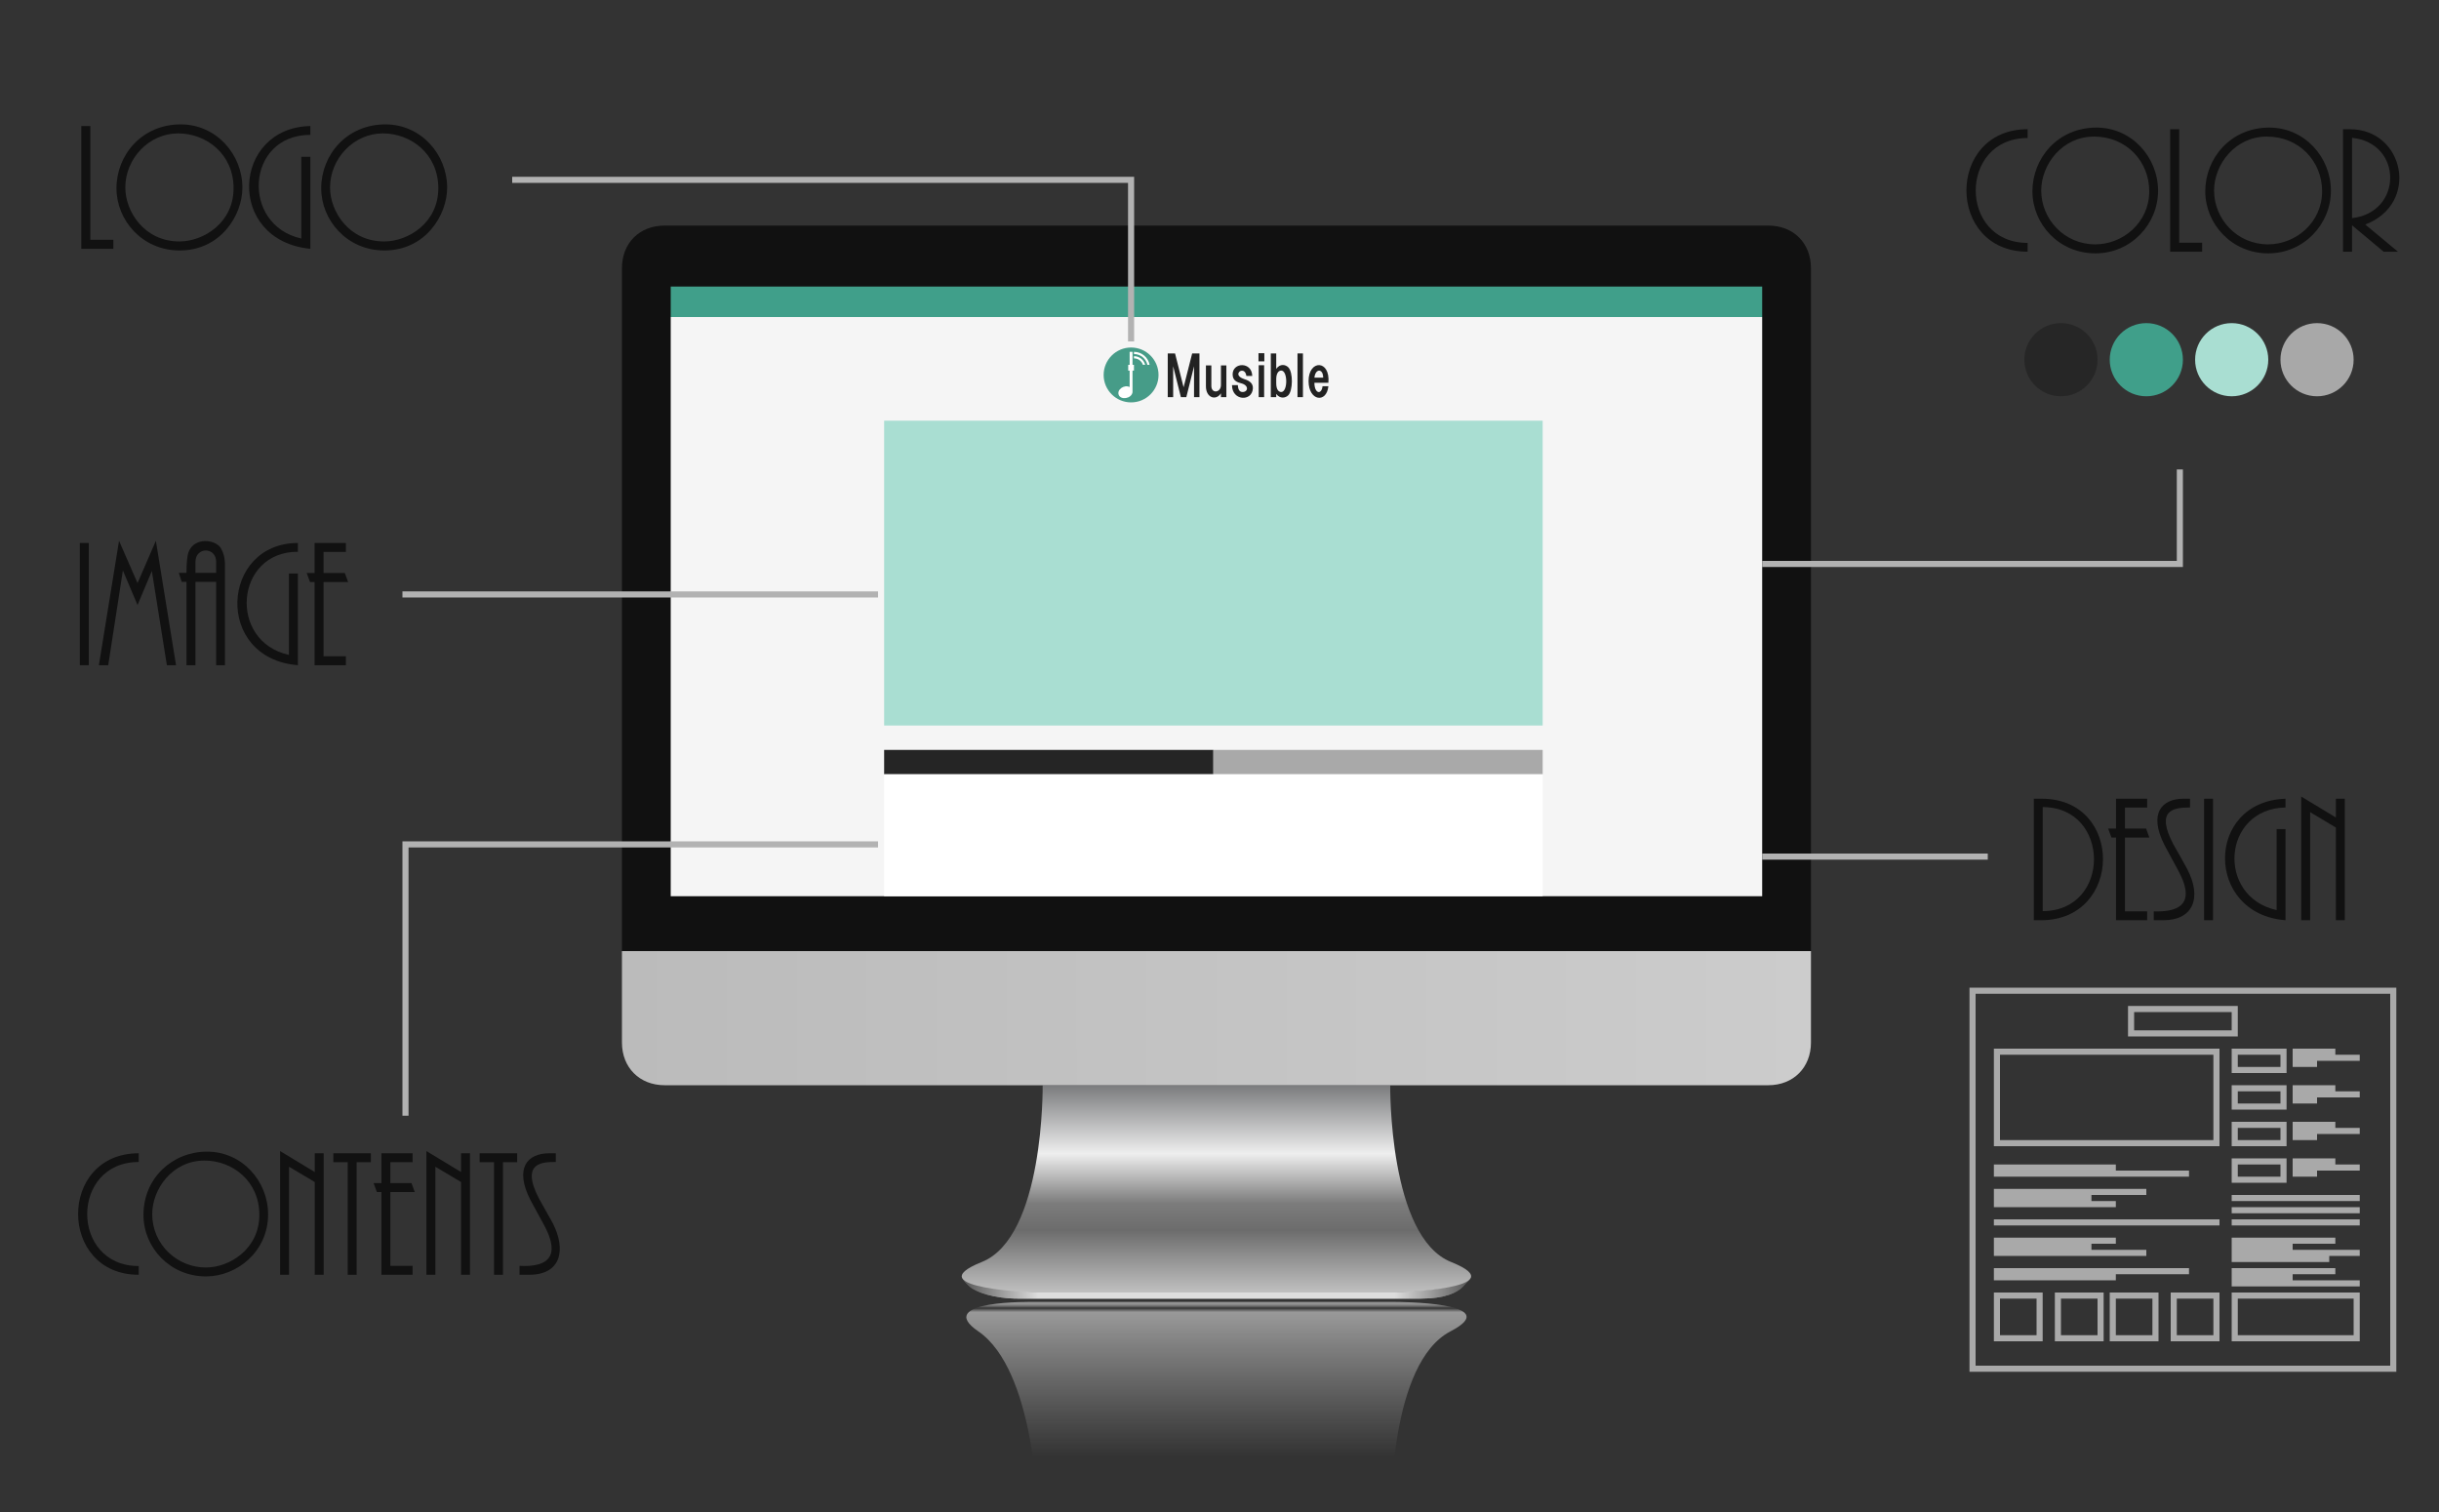 <?xml version="1.0" encoding="utf-8"?>
<!-- Generator: Adobe Illustrator 16.0.0, SVG Export Plug-In . SVG Version: 6.00 Build 0)  -->
<!DOCTYPE svg PUBLIC "-//W3C//DTD SVG 1.1//EN" "http://www.w3.org/Graphics/SVG/1.1/DTD/svg11.dtd">
<svg version="1.1" xmlns="http://www.w3.org/2000/svg" xmlns:xlink="http://www.w3.org/1999/xlink" x="0px" y="0px" width="400px"
	 height="248px" viewBox="0 0 400 248" enable-background="new 0 0 400 248" xml:space="preserve">
<rect x="0" y="0" width="400" height="248" fill="#333333" stroke="none"/>
<g>
	
		<linearGradient id="SVGID_1_" gradientUnits="userSpaceOnUse" x1="199.5" y1="225.463" x2="199.5" y2="191.5" gradientTransform="matrix(1 0 0 -1 0 439)">
		<stop  offset="0.01" style="stop-color:#BBBBBB;stop-opacity:0.7"/>
		<stop  offset="0.03" style="stop-color:#EEEEEE;stop-opacity:0"/>
		<stop  offset="0.05" style="stop-color:#DDDDDD;stop-opacity:0.6"/>
		<stop  offset="0.75" style="stop-color:#CCCCCC;stop-opacity:0"/>
	</linearGradient>
	<path fill="url(#SVGID_1_)" d="M237.863,218.382c-9.935,5.174-9.695,29.118-9.695,29.118h-58.011c0,0-0.468-22.771-9.696-29.118
		c-7.569-5.155,9.005-4.841,9.005-4.841h59.393C228.859,213.541,247.216,213.541,237.863,218.382z"/>
	<g>
		<linearGradient id="SVGID_2_" gradientUnits="userSpaceOnUse" x1="157.735" y1="211.15" x2="241.256" y2="211.15">
			<stop  offset="0" style="stop-color:#555555"/>
			<stop  offset="0.15" style="stop-color:#EEEEEE"/>
			<stop  offset="0.85" style="stop-color:#EEEEEE"/>
			<stop  offset="1" style="stop-color:#555555"/>
		</linearGradient>
		<path fill="url(#SVGID_2_)" d="M228,212h-57c0,0-12.141-0.422-13.263-2.7c0,0-0.096,0.497,1.263,1.7c1.059,0.938,4,2,8,2h66
			c4,0,6-1,6.927-1.963c1.33-1.381,1.329-1.614,1.329-1.614C240.375,211.734,228,212,228,212z"/>
		<g>
			<linearGradient id="SVGID_3_" gradientUnits="userSpaceOnUse" x1="157.735" y1="211.15" x2="241.256" y2="211.15">
				<stop  offset="0" style="stop-color:#555555"/>
				<stop  offset="0.15" style="stop-color:#DDDDDD"/>
				<stop  offset="0.85" style="stop-color:#DDDDDD"/>
				<stop  offset="1" style="stop-color:#555555"/>
			</linearGradient>
			<path fill="url(#SVGID_3_)" d="M235.875,212.091c-0.253,0.043-0.522,0.08-0.809,0.111
				C235.336,212.168,235.607,212.131,235.875,212.091 M157.737,209.3c0,0-0.096,0.497,1.263,1.7c1.059,0.938,4,2,8,2h66
				c4,0,6-1,6.927-1.963c1.33-1.381,1.329-1.614,1.329-1.614C240.375,211.734,228,212,228,212h-57
				C171,212,158.859,211.578,157.737,209.3L157.737,209.3z"/>
		</g>
	</g>
	<linearGradient id="SVGID_4_" gradientUnits="userSpaceOnUse" x1="199.5" y1="178" x2="199.5" y2="212">
		<stop  offset="0" style="stop-color:#7A7B7D"/>
		<stop  offset="0.33" style="stop-color:#EEEEEE"/>
		<stop  offset="0.57" style="stop-color:#7C7C7C"/>
		<stop  offset="0.7" style="stop-color:#6C6C6C"/>
		<stop  offset="1" style="stop-color:#C0C0C0"/>
	</linearGradient>
	<path fill="url(#SVGID_4_)" d="M237.999,207c-10.301-4.097-10-29-10-29h-57c0,0,0.307,24.903-10,29c-10.906,4.371,9,5,9,5h59
		C228.999,212,248.909,211.371,237.999,207z"/>
	<linearGradient id="SVGID_5_" gradientUnits="userSpaceOnUse" x1="102" y1="167" x2="297" y2="167">
		<stop  offset="0" style="stop-color:#BBBBBB"/>
		<stop  offset="1" style="stop-color:#CCCCCC"/>
	</linearGradient>
	<path fill="url(#SVGID_5_)" d="M297,156v15c0,4.084-2.87,7-7,7H109c-4.13,0-7-2.916-7-7v-15H297z"/>
	<path fill="#111111" d="M102,156V44c0-4.138,2.87-7,7-7h181c4.13,0,7,2.862,7,7v112H102z"/>
	<rect x="110" y="52" fill="#F5F5F5" width="179" height="95"/>
	<rect x="110" y="47" fill="#409F8A" width="179" height="5"/>
	<rect x="145" y="69" fill="#A9DED2" width="108" height="50"/>
	<rect x="145" y="123" fill="#252525" width="54" height="4"/>
	<rect x="199" y="123" fill="#A9A9A9" width="54" height="4"/>
	<rect x="145" y="127" fill="#FFFFFF" width="108" height="20"/>
	<g>
		<path fill="#469C88" d="M185.5,57c2.485,0,4.5,2.018,4.5,4.5s-2.015,4.5-4.5,4.5s-4.5-2.018-4.5-4.5S183.015,57,185.5,57z"/>
		<path fill="#FFFFFF" d="M188.174,59.844h0.362c-0.221-1.213-1.287-2.137-2.563-2.137v0.361
			C187.054,58.068,187.955,58.824,188.174,59.844z"/>
		<path fill="#FFFFFF" d="M185.735,59.844v-2.137h-0.471v2.137h-0.237v0.949h0.237v2.689c-0.896-0.439-2.109,0.412-1.802,1.266
			c0.339,0.922,2.107,0.644,2.272-0.404v-3.551h0.237v-0.949H185.735z"/>
		<path fill="#FFFFFF" d="M185.973,58.779c0.686,0,1.268,0.448,1.468,1.064c0.004,0.015,0.369,0,0.369,0
			c-0.211-0.818-0.954-1.424-1.837-1.424V58.779z"/>
	</g>
	<g>
		<path fill="#222222" d="M195.516,57.969h1.197v7.172h-0.889v-5.063l-1.266,5.063h-0.89l-1.266-5.063v5.063h-0.89v-7.172h1.197
			l1.403,5.555L195.516,57.969z"/>
		<path fill="#222222" d="M200.237,59.938h0.89v5.203h-0.89v-0.633c-0.753,1.225-2.463,0.818-2.463-1.16v-3.41h0.89v3.375
			c0,1.286,1.574,1.134,1.574-0.176V59.938z"/>
		<path fill="#222222" d="M205.369,61.66h-0.958c-0.164-1.088-0.93-0.908-1.129-0.703c-0.615,0.631,0.373,1.109,0.787,1.23
			c0.938,0.275,1.455,0.758,1.403,1.547c-0.144,2.172-3.421,2.031-3.421-0.563h0.958c0.047,0.938,0.419,1.125,0.787,1.125
			c0.892,0,1.063-1.064-0.171-1.406c-0.714-0.184-1.465-0.436-1.471-1.477C202.141,59.391,205.328,59.297,205.369,61.66z"/>
		<path fill="#222222" d="M207.354,59.27h-0.958v-1.336h0.958V59.27z M207.32,65.141h-0.89v-5.238h0.89V65.141z"/>
		<path fill="#222222" d="M209.304,65.141h-0.89v-7.172h0.89V60.5c0.631-0.899,1.536-0.706,1.984-0.246
			c0.811,0.834,0.74,3.81,0,4.57c-0.467,0.479-1.366,0.621-1.984-0.211V65.141z M209.304,62.855c0,1.149,0.461,1.441,0.821,1.441
			c1.094,0,1.094-3.516,0-3.516c-0.49,0-0.821,0.531-0.821,1.406V62.855z"/>
		<path fill="#222222" d="M212.793,65.141v-7.172h0.89v7.172H212.793z"/>
		<path fill="#222222" d="M215.565,62.785c-0.002,1.793,1.166,2.023,1.334,0.563h0.958c-0.287,2.854-3.25,2.434-3.25-0.844
			c0-3.555,3.596-3.52,3.25,0.281H215.565z M217.002,61.941c0-1.537-1.281-1.529-1.437,0H217.002z"/>
	</g>
</g>
<g>
	<g>
		<path fill="#A9A9A9" d="M392,163v61h-68v-61H392 M393,162h-70v63h70V162L393,162z"/>
	</g>
	<g>
		<path fill="#A9A9A9" d="M386,213v6h-19v-6H386 M387,212h-21v8h21V212L387,212z"/>
	</g>
	<polygon fill="#A9A9A9" points="376,210 376,209 383,209 383,208 366,208 366,211 387,211 387,210 	"/>
	<polygon fill="#A9A9A9" points="376,205 376,204 383,204 383,203 366,203 366,207 382,207 382,206 387,206 387,205 	"/>
	<rect x="366" y="200" fill="#A9A9A9" width="21" height="1"/>
	<rect x="366" y="198" fill="#A9A9A9" width="21" height="1"/>
	<rect x="366" y="196" fill="#A9A9A9" width="21" height="1"/>
	<polygon fill="#A9A9A9" points="383,191 383,190 376,190 376,193 380,193 380,192 387,192 387,191 	"/>
	<g>
		<path fill="#A9A9A9" d="M374,191v2h-7v-2H374 M375,190h-9v4h9V190L375,190z"/>
	</g>
	<polygon fill="#A9A9A9" points="383,185 383,184 376,184 376,187 380,187 380,186 387,186 387,185 	"/>
	<g>
		<path fill="#A9A9A9" d="M374,185v2h-7v-2H374 M375,184h-9v4h9V184L375,184z"/>
	</g>
	<polygon fill="#A9A9A9" points="383,179 383,178 376,178 376,181 380,181 380,180 387,180 387,179 	"/>
	<g>
		<path fill="#A9A9A9" d="M374,179v2h-7v-2H374 M375,178h-9v4h9V178L375,178z"/>
	</g>
	<polygon fill="#A9A9A9" points="383,173 383,172 376,172 376,175 380,175 380,174 387,174 387,173 	"/>
	<g>
		<path fill="#A9A9A9" d="M374,173v2h-7v-2H374 M375,172h-9v4h9V172L375,172z"/>
	</g>
	<g>
		<path fill="#A9A9A9" d="M363,213v6h-6v-6H363 M364,212h-8v8h8V212L364,212z"/>
	</g>
	<g>
		<path fill="#A9A9A9" d="M353,213v6h-6v-6H353 M354,212h-8v8h8V212L354,212z"/>
	</g>
	<g>
		<path fill="#A9A9A9" d="M344,213v6h-6v-6H344 M345,212h-8v8h8V212L345,212z"/>
	</g>
	<g>
		<path fill="#A9A9A9" d="M334,213v6h-6v-6H334 M335,212h-8v8h8V212L335,212z"/>
	</g>
	<polygon fill="#A9A9A9" points="347,192 347,191 327,191 327,193 359,193 359,192 	"/>
	<polygon fill="#A9A9A9" points="352,196 352,195 327,195 327,198 347,198 347,197 343,197 343,196 	"/>
	<rect x="327" y="200" fill="#A9A9A9" width="37" height="1"/>
	<polygon fill="#A9A9A9" points="343,205 343,204 347,204 347,203 327,203 327,206 352,206 352,205 	"/>
	<polygon fill="#A9A9A9" points="327,208 327,210 347,210 347,209 359,209 359,208 	"/>
	<g>
		<path fill="#A9A9A9" d="M363,173v14h-35v-14H363 M364,172h-37v16h37V172L364,172z"/>
	</g>
	<g>
		<path fill="#A9A9A9" d="M366,166v3h-16v-3H366 M367,165h-18v5h18V165L367,165z"/>
	</g>
</g>
<rect x="289" y="140" fill="#B2B2B2" width="37" height="1"/>
<g>
	<path fill="#111111" d="M333.548,131.008h1.313c13.466,0,13.32,19.929-0.117,19.929h-1.196V131.008z M335.01,132.38v17.062
		C346.247,149.441,346.186,132.38,335.01,132.38z"/>
	<polygon fill="#111111" points="347.032,150.937 347.032,137.379 346.285,137.379 345.742,135.902 347.032,135.902 
		347.032,131.008 352.139,131.008 352.139,132.463 348.499,132.463 348.499,135.902 351.963,135.902 352.502,137.379 
		348.499,137.379 348.499,149.485 352.139,149.485 352.139,150.937 	"/>
	<path fill="#111111" d="M353.217,149.485c3.493,0.111,7.212-0.747,4.051-6.64c-0.769-1.43-1.52-2.823-2.256-4.168
		c-2.756-5.379-0.364-7.67,3.078-7.67h1.076v1.438c-2.825,0-5.668,0.455-2.72,6.064c0.741,1.313,1.507,2.608,2.217,3.952
		c2.54,4.782,1.021,8.475-3.86,8.475h-1.585V149.485z"/>
	<rect x="361.473" y="131.008" fill="#111111" width="1.462" height="19.929"/>
	<path fill="#111111" d="M374.83,131.008v1.438c-10.391,0.187-11.387,14.636-1.462,16.828v-13.285h1.462v14.948
		C361.588,149.934,361.614,131.456,374.83,131.008z"/>
	<polygon fill="#111111" points="383.086,150.937 383.086,135.734 378.867,133.211 378.867,150.937 377.404,150.937 
		377.404,130.651 383.086,134.089 383.086,131.008 384.548,131.008 384.548,150.937 	"/>
</g>
<path fill-rule="evenodd" clip-rule="evenodd" fill="#A8A8A8" d="M380.001,52.999c3.312,0,5.998,2.689,5.998,6.002
	s-2.686,5.998-5.998,5.998c-3.316,0-6.002-2.686-6.002-5.998S376.685,52.999,380.001,52.999z"/>
<path fill-rule="evenodd" clip-rule="evenodd" fill="#A9DED2" d="M366,52.999c3.312,0,6.001,2.689,6.001,6.002
	s-2.689,5.998-6.001,5.998c-3.313,0-5.998-2.686-5.998-5.998S362.687,52.999,366,52.999z"/>
<path fill-rule="evenodd" clip-rule="evenodd" fill="#409F8A" d="M352.002,52.999c3.312,0,5.998,2.689,5.998,6.002
	s-2.686,5.998-5.998,5.998c-3.316,0-6.002-2.686-6.002-5.998S348.686,52.999,352.002,52.999z"/>
<circle fill-rule="evenodd" clip-rule="evenodd" fill="#262626" cx="338" cy="58.999" r="6"/>
<polygon fill="#B2B2B2" points="357,77 357,92 289,92 289,93 358,93 358,77 "/>
<g>
	<path fill="#111111" d="M332.536,21.195v1.444c-11.34,0-11.362,17.203,0,17.203v1.444C319.17,41.287,319.13,21.195,332.536,21.195z
		"/>
	<path fill="#111111" d="M353.926,31.287c0,5.467-4.417,10.27-10.272,10.27c-6.023,0-10.333-4.843-10.333-10.178
		c0-5.397,4.115-10.452,10.515-10.452C349.634,20.927,353.926,25.81,353.926,31.287z M334.765,31.257
		c0,4.648,3.745,8.824,8.86,8.824c4.562,0,8.856-3.602,8.856-8.702c0-4.89-3.718-8.978-9.068-8.978
		C338.215,22.401,334.765,26.971,334.765,31.257z"/>
	<polygon fill="#111111" points="355.914,41.287 355.914,21.195 357.392,21.195 357.392,39.811 361.156,39.811 361.156,41.287 	"/>
	<path fill="#111111" d="M382.273,31.287c0,5.467-4.416,10.27-10.272,10.27c-6.023,0-10.334-4.843-10.334-10.179
		c0-5.396,4.116-10.451,10.515-10.451C377.983,20.927,382.273,25.81,382.273,31.287z M363.111,31.257
		c0,4.647,3.746,8.824,8.862,8.824c4.561,0,8.856-3.602,8.856-8.703c0-4.889-3.718-8.977-9.071-8.977
		C366.562,22.401,363.111,26.971,363.111,31.257z"/>
	<path fill="#111111" d="M390.92,41.287l-5.181-4.335v4.335h-1.477V21.195h1.114c8.952,0,11.503,12.229,2.531,15.632l5.362,4.46
		H390.92z M385.739,22.609v13.168C394.07,34.85,394.095,23.438,385.739,22.609z"/>
</g>
<polygon fill="#B2B2B2" points="144,139 67,139 67,183 66,183 66,138 144,138 "/>
<g>
	<path fill="#111111" d="M22.752,189.162v1.432c-11.259,0-11.278,17.064,0,17.064v1.432C9.514,209.09,9.474,189.162,22.752,189.162z
		"/>
	<path fill="#111111" d="M43.969,199.172c0,6.12-5.104,10.187-10.19,10.187c-5.869,0-10.25-4.69-10.25-10.095
		c0-6.102,4.82-10.372,10.43-10.372C39.711,188.892,43.969,193.736,43.969,199.172z M24.963,199.14c0,4.995,4.106,8.756,8.786,8.756
		c4.017,0,8.785-3.123,8.785-8.632c0-5.551-4.412-8.907-8.994-8.907C28.234,190.356,24.963,195.062,24.963,199.14z"/>
	<polygon fill="#111111" points="51.618,209.09 51.618,193.878 47.404,191.371 47.404,209.09 45.94,209.09 45.94,188.801 
		51.618,192.239 51.618,189.162 53.083,189.162 53.083,209.09 	"/>
	<polygon fill="#111111" points="57.027,209.09 57.027,190.625 54.667,190.625 54.667,189.162 60.822,189.162 60.822,190.625 
		58.492,190.625 58.492,209.09 	"/>
	<polygon fill="#111111" points="62.555,209.09 62.555,195.525 61.808,195.525 61.271,194.062 62.555,194.062 62.555,189.162 
		67.667,189.162 67.667,190.625 64.019,190.625 64.019,194.062 67.487,194.062 68.025,195.525 64.019,195.525 64.019,207.626 
		67.667,207.626 67.667,209.09 	"/>
	<polygon fill="#111111" points="75.614,209.09 75.614,193.878 71.401,191.371 71.401,209.09 69.936,209.09 69.936,188.801 
		75.614,192.239 75.614,189.162 77.078,189.162 77.078,209.09 	"/>
	<polygon fill="#111111" points="81.023,209.09 81.023,190.625 78.662,190.625 78.662,189.162 84.817,189.162 84.817,190.625 
		82.487,190.625 82.487,209.09 	"/>
	<path fill="#111111" d="M85.206,207.626c7.009,0.362,5.475-3.961,4.049-6.633c-0.767-1.432-1.519-2.818-2.256-4.154
		c-2.635-5.138-0.614-7.677,3.079-7.677h1.075v1.432c-1.907,0-5.976-0.119-2.719,6.067c0.737,1.312,1.473,2.627,2.211,3.942
		c2.262,4.415,1.354,8.486-3.856,8.486h-1.583V207.626z"/>
</g>
<rect x="66" y="97" fill="#B2B2B2" width="78" height="1"/>
<g>
	<rect x="13.091" y="89.06" fill="#111111" width="1.472" height="20.046"/>
	<polygon fill="#111111" points="27.367,109.105 24.902,93.653 22.557,99.243 20.153,93.567 17.749,109.105 16.217,109.105 
		19.522,88.698 22.557,95.64 25.563,88.698 28.87,109.105 	"/>
	<path fill="#111111" d="M35.451,109.105V95.433h-3.396v13.673h-1.472V95.433h-0.782l-0.481-1.474h1.264
		c0-1.687,0.119-2.839,0.36-3.457c0.949-2.456,4.433-2.033,5.29-0.575c0.394,0.675,0.662,1.554,0.662,2.736v16.442H35.451z
		 M35.451,92.152c0-2.467-3.396-2.488-3.396,0v1.807h3.396V92.152z"/>
	<path fill="#111111" d="M48.856,89.06v1.442c-10.297-0.052-11.522,14.695-1.473,16.919V94.073h1.473v15.032
		C35.063,108.009,36.186,89.06,48.856,89.06z"/>
	<polygon fill="#111111" points="51.592,109.105 51.592,95.463 50.84,95.463 50.299,93.989 51.592,93.989 51.592,89.06 56.73,89.06 
		56.73,90.532 53.063,90.532 53.063,93.989 56.55,93.989 57.091,95.463 53.063,95.463 53.063,107.633 56.73,107.633 56.73,109.105 	
		"/>
</g>
<polygon fill="#B2B2B2" points="186,56 185,56 185,30 84,30 84,29 186,29 "/>
<g>
	<polygon fill="#111111" points="13.334,40.811 13.334,20.672 14.814,20.672 14.814,39.331 18.588,39.331 18.588,40.811 	"/>
	<path fill="#111111" d="M39.755,30.787c0,4.498-3.546,10.295-10.296,10.295c-6.174,0-10.358-4.993-10.358-10.201
		c0-5.452,4.163-10.479,10.538-10.479C35.453,20.401,39.755,25.298,39.755,30.787z M20.551,30.757c0,3.972,3.136,8.846,8.878,8.846
		c3.949,0,8.877-3.063,8.877-8.722c0-5.675-4.53-9.001-9.089-9.001C24.411,21.88,20.551,26.024,20.551,30.757z"/>
	<path fill="#111111" d="M50.898,20.672v1.447c-10.594,0-11.432,14.805-1.48,17.004v-13.41h1.48v15.098
		C36.956,39.436,38.056,20.927,50.898,20.672z"/>
	<path fill="#111111" d="M73.334,30.787c0,4.498-3.546,10.295-10.297,10.295c-6.174,0-10.358-4.993-10.358-10.201
		c0-5.452,4.162-10.479,10.539-10.479C69.032,20.401,73.334,25.298,73.334,30.787z M54.129,30.757c0,3.972,3.136,8.846,8.877,8.846
		c3.951,0,8.878-3.063,8.878-8.722c0-5.675-4.529-9.001-9.089-9.001C57.99,21.88,54.129,26.024,54.129,30.757z"/>
</g>
</svg>
